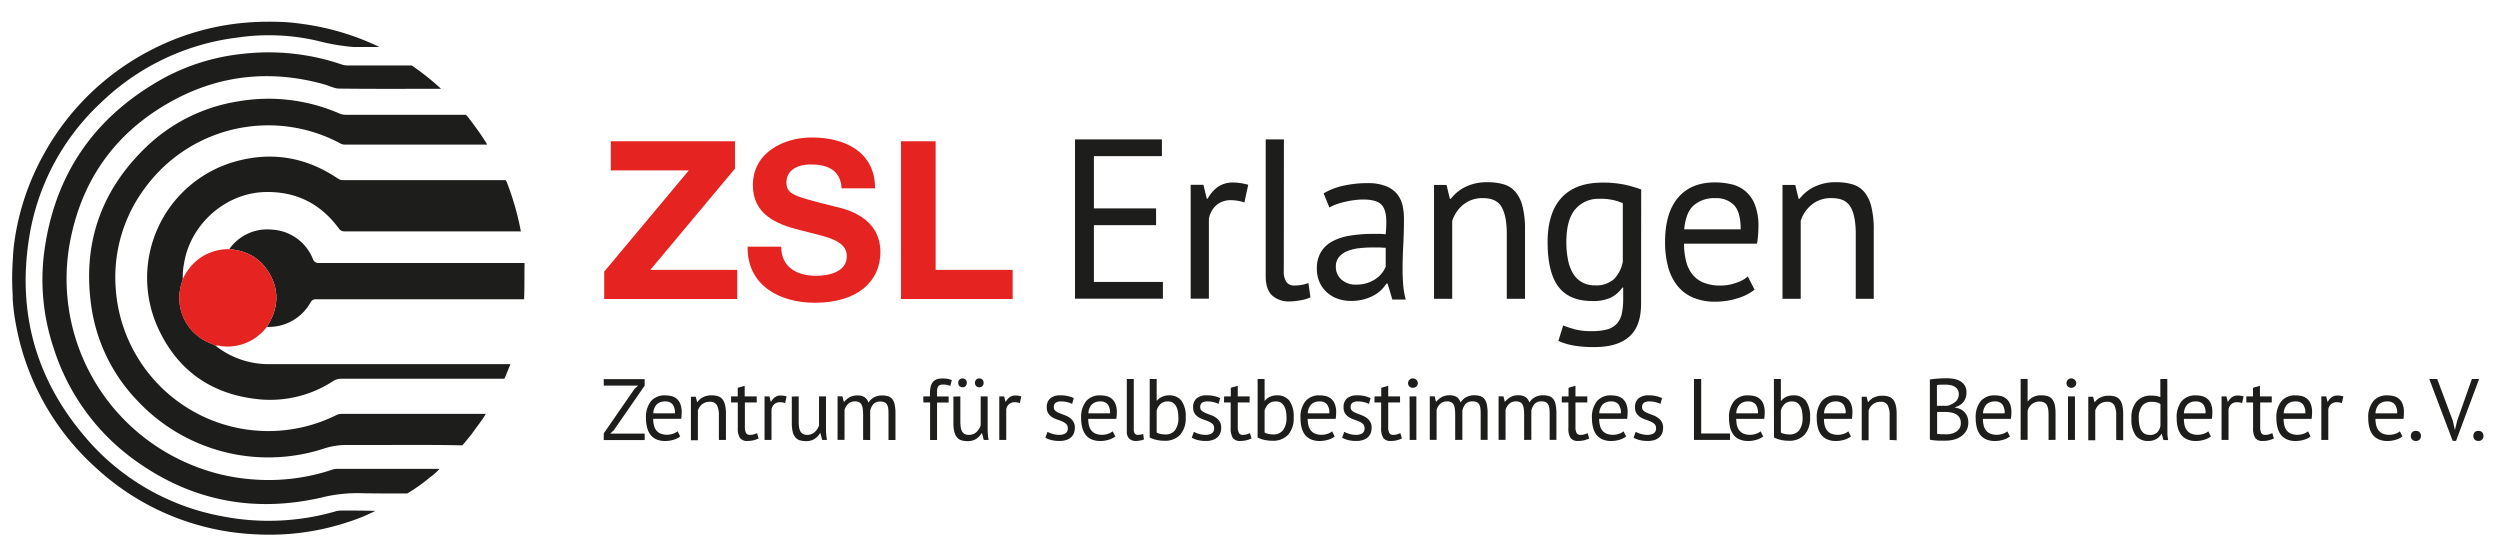<svg id="Ebene_1" data-name="Ebene 1" xmlns="http://www.w3.org/2000/svg" viewBox="0 0 746.62 164.54"><defs><style>.cls-1{fill:#1d1d1b;}.cls-2{fill:#e52421;}</style></defs><title>Zeichenfläche 1 Kopie 2</title><path class="cls-1" d="M3.82,77.7c.08-1.6.18-3.33.4-4.92a75.17,75.17,0,0,1,9.19-27.32,76.33,76.33,0,0,1,31.08-30.2,75.2,75.2,0,0,1,29-8.5l.82-.07a91.1,91.1,0,0,1,11.2-.07c1.87.14,3.58.35,5.33.6A76.74,76.74,0,0,1,113,13.88a1,1,0,0,1,.24.15c-.37,0-.84,0-1.12,0h-6.62a61.15,61.15,0,0,1-10.22-1.73,64.15,64.15,0,0,0-24.39-1.08A71,71,0,0,0,30.12,30.69,69.83,69.83,0,0,0,8.68,71.16c-3.44,21.8,1.84,41.45,16,58.45a70.22,70.22,0,0,0,41.5,24.54,72,72,0,0,0,33.77-1.36,7.73,7.73,0,0,1,2.24-.32c3.29,0,6.59,0,9.9.11a52.92,52.92,0,0,1-7.77,3.2,74.37,74.37,0,0,1-27.83,3.8,75.18,75.18,0,0,1-48.11-20.12A75.73,75.73,0,0,1,4.85,97.38a60.83,60.83,0,0,1-1.06-8.07c0-.25,0-.79,0-1.13A79.61,79.61,0,0,1,3.82,77.7Z"/><path class="cls-1" d="M64.37,103.25a25.6,25.6,0,0,0,16.3,5.5l70.31,0h1.46c-.56,1.38-1.08,2.65-1.57,3.88a5,5,0,0,0-.22.47l-7,0q-20.81,0-41.63,0a4.59,4.59,0,0,0-2.56.73,34.32,34.32,0,0,1-21.66,5.46c-14.4-1.29-24.92-8.54-30.8-21.77A36.07,36.07,0,0,1,70.44,48.19c10.89-3,21.1-1.2,30.47,5.14a2.88,2.88,0,0,0,1.78.47c15.72,0,32.6,0,48.31,0a3.84,3.84,0,0,1,.5,1,80.56,80.56,0,0,1,4.05,14.3H154.2q-25.62,0-51.23,0a1.91,1.91,0,0,1-1.77-.87c-5.55-7.53-13-11.19-22.37-10.87C67.19,57.82,56.93,67,55,78.48a21.6,21.6,0,0,0-.41,4.88c-.09.31-.15.62-.25.92a14.52,14.52,0,0,0,8.89,18.37A10.48,10.48,0,0,1,64.37,103.25Z"/><path class="cls-1" d="M145.5,43.19c-14.15,0-28.42,0-42.5,0a3,3,0,0,1-1.47-.42A45.6,45.6,0,0,0,43.7,55.6,44.54,44.54,0,0,0,34.55,86a45.68,45.68,0,0,0,65.84,38,3.43,3.43,0,0,1,1.48-.39l42.48,0c.19,0,.41,0,.73,0-1.2,2.09-2.72,3.85-4,5.74-2,2.54-3,3.66-3,3.66-10.11-.25-24.4-.05-34.52-.12a21.77,21.77,0,0,0-7.11,1.17A53.56,53.56,0,0,1,40.69,119.3,50.91,50.91,0,0,1,27.33,91.88C24.51,73.09,30,57,43.69,43.87a51.13,51.13,0,0,1,27.46-13.6,53,53,0,0,1,30.22,3.63,4.94,4.94,0,0,0,2,.38c11.56,0,24.19,0,35.75,0a6.18,6.18,0,0,1,.84.93c1.73,2.25,3.4,4.54,4.92,6.93A9.22,9.22,0,0,1,145.5,43.19Z"/><path class="cls-1" d="M131.73,26.52c-10.36,0-20.35.06-30.34-.06-1.53,0-3-.84-4.58-1.27-15.36-4.29-30.28-3-44.37,4.41C35.51,38.53,24.86,52.54,21.08,71.37a60,60,0,0,0,35,67,59.13,59.13,0,0,0,19.4,4.8,59.86,59.86,0,0,0,23.73-2.9,4.34,4.34,0,0,1,1.4-.25h30.66a17.23,17.23,0,0,1-2.88,2.55,50.12,50.12,0,0,1-6.78,4.81h-.37c-2.44,0-11.33,0-13.76-.1a44.79,44.79,0,0,0-11.68,1.36C76,153.12,57.67,149.69,41.05,138A65.66,65.66,0,0,1,16,103.88a64,64,0,0,1-2.84-28.25c3-23.48,15.06-40.87,35.7-52.28a63.07,63.07,0,0,1,23.61-7.27A67.65,67.65,0,0,1,102,19.24a6.1,6.1,0,0,0,2,.32c6,0,13,0,19,0,0,0,.18.14.74.53A77.31,77.31,0,0,1,131.73,26.52Z"/><path class="cls-1" d="M68.47,74.41A13.84,13.84,0,0,1,81,68.56a14,14,0,0,1,12.44,8.76,1.74,1.74,0,0,0,1.91,1.22c20,0,41.32,0,61.28,0a10,10,0,0,1,0,1.44c0,2.85,0,5.53-.07,8.4a5,5,0,0,0,0,1c-10.88,0-22.94,0-33.82,0q-14.16,0-28.32,0a1.66,1.66,0,0,0-1.67.94A14.29,14.29,0,0,1,79.7,97.62c.24-.41.49-.82.72-1.24,3-5.33,2.81-10.62-.56-15.67C77.19,76.71,73.22,74.8,68.47,74.41Z"/><path class="cls-2" d="M68.47,74.41c4.75.39,8.72,2.3,11.39,6.3,3.37,5.05,3.53,10.34.56,15.67-.23.42-.48.83-.72,1.24A14.83,14.83,0,0,1,70,103.36a14.09,14.09,0,0,1-4,0,3.55,3.55,0,0,0-1.65-.09,11.46,11.46,0,0,0-1.15-.6,14.52,14.52,0,0,1-8.89-18.37c.1-.3.16-.61.25-.92a16,16,0,0,1,4.84-6.08A14.92,14.92,0,0,1,68.47,74.41Z"/><path class="cls-2" d="M180.44,81.12l25.27-30.23h-23.3V42.18H219.5v8.18L194.23,80.59h25.93V89.3H180.44Z"/><path class="cls-2" d="M233.3,73.66c0,6.27,4.88,8.71,10.43,8.71,3.63,0,9.17-1.06,9.17-5.87,0-5.15-7.13-5.88-14-7.79-7-1.72-14.06-4.69-14.06-13.4,0-9.7,9.11-14.25,17.62-14.25,9.84,0,18.88,4.29,18.88,15.18h-10C251,50.63,247,49.11,242,49.11c-3.3,0-7.13,1.39-7.13,5.35,0,3.62,2.25,4.15,14.06,7.12,3.5.79,14,3.1,14,13.73,0,8.64-6.73,15.11-19.6,15.11-10.43,0-20.26-5.15-20.06-16.76Z"/><path class="cls-2" d="M269.07,42.18h10.36V80.59h23V89.3H269.07Z"/><path class="cls-1" d="M321.05,41.63H347v5H326.69V62.24h18.57v5H326.69V84.2H347.3v5H321.05Z"/><path class="cls-1" d="M371.64,60.47a12.34,12.34,0,0,0-3.87-.68,6.47,6.47,0,0,0-4.63,1.6,7,7,0,0,0-2.11,4v23.8h-5.44v-34h3.81l1,4.15h.27a10.52,10.52,0,0,1,3.1-3.57,7.82,7.82,0,0,1,4.59-1.26,16.83,16.83,0,0,1,4.42.68Z"/><path class="cls-1" d="M383.4,80.87a5.52,5.52,0,0,0,.82,3.4,2.78,2.78,0,0,0,2.31,1,14.69,14.69,0,0,0,1.91-.14,10.76,10.76,0,0,0,2.31-.61l.61,4.29a11.46,11.46,0,0,1-3,.88,19.45,19.45,0,0,1-3.36.34,7.35,7.35,0,0,1-5-1.73q-2-1.74-2-5.89V41.63h5.44Z"/><path class="cls-1" d="M395.3,57.75a19.77,19.77,0,0,1,6-2.31,33.55,33.55,0,0,1,7.18-.75,14.2,14.2,0,0,1,5.67,1,8,8,0,0,1,3.27,2.48,8.51,8.51,0,0,1,1.49,3.37,18.29,18.29,0,0,1,.38,3.67q0,4.08-.21,8t-.2,7.34c0,1.68.07,3.27.2,4.76a23.05,23.05,0,0,0,.75,4.15h-4l-1.43-4.76h-.34a11.64,11.64,0,0,1-1.53,1.87,9.67,9.67,0,0,1-2.21,1.63,13.41,13.41,0,0,1-3,1.19,14.3,14.3,0,0,1-3.88.48,11.77,11.77,0,0,1-4-.68,9.44,9.44,0,0,1-3.23-1.94,9,9,0,0,1-2.14-3,9.63,9.63,0,0,1-.79-4,9.43,9.43,0,0,1,1.23-5,8.81,8.81,0,0,1,3.43-3.19,16.83,16.83,0,0,1,5.31-1.7,42.13,42.13,0,0,1,6.83-.51h1.87a13.37,13.37,0,0,1,1.87.13,35.9,35.9,0,0,0,.2-3.67c0-2.49-.5-4.24-1.49-5.23s-2.81-1.5-5.44-1.5a20.14,20.14,0,0,0-2.48.17,27.28,27.28,0,0,0-2.72.48,22.94,22.94,0,0,0-2.66.74,14.31,14.31,0,0,0-2.21,1ZM405,85a10.52,10.52,0,0,0,3.4-.51,9.73,9.73,0,0,0,2.58-1.29,8.36,8.36,0,0,0,1.81-1.74,8.1,8.1,0,0,0,1.05-1.83V74c-.64,0-1.28-.08-1.94-.1l-1.94,0a36.91,36.91,0,0,0-4.11.23,13.1,13.1,0,0,0-3.54.89,6.15,6.15,0,0,0-2.44,1.77,4.24,4.24,0,0,0-.92,2.82,5,5,0,0,0,1.7,3.91A6.24,6.24,0,0,0,405,85Z"/><path class="cls-1" d="M450,89.23V69.85c0-3.53-.51-6.2-1.53-8s-2.89-2.68-5.61-2.68A9,9,0,0,0,437,61.12a10.38,10.38,0,0,0-3.3,4.86V89.23h-5.43v-34H432l1,4.15h.28a12.29,12.29,0,0,1,4.38-3.57,14.36,14.36,0,0,1,6.56-1.39,16.83,16.83,0,0,1,4.9.64,7.34,7.34,0,0,1,3.5,2.28,10.9,10.9,0,0,1,2.11,4.39,28.2,28.2,0,0,1,.71,7V89.23Z"/><path class="cls-1" d="M490.1,90.8c0,4.39-1.17,7.64-3.51,9.72s-5.79,3.13-10.37,3.13a33.88,33.88,0,0,1-6.56-.51,19.38,19.38,0,0,1-4.25-1.33l1.43-4.62c1,.41,2.2.79,3.47,1.16a18.67,18.67,0,0,0,5,.54,17.52,17.52,0,0,0,4.66-.51,6.09,6.09,0,0,0,2.89-1.7,6.58,6.58,0,0,0,1.5-3.06,21.34,21.34,0,0,0,.4-4.45V85.9h-.27a9,9,0,0,1-3.47,3,12.36,12.36,0,0,1-5.5,1q-6.87,0-10.1-4.28t-3.23-13.33q0-8.7,4.15-13.23t12.23-4.52a31.46,31.46,0,0,1,6.63.61,38.2,38.2,0,0,1,4.94,1.43Zm-13.67-5.58a8,8,0,0,0,5.44-1.73,9.83,9.83,0,0,0,2.78-5.41V60.67a16.18,16.18,0,0,0-6.93-1.29,9,9,0,0,0-7.28,3.13q-2.65,3.13-2.65,9.79a26.55,26.55,0,0,0,.48,5.24,12.59,12.59,0,0,0,1.49,4.08,7.47,7.47,0,0,0,2.65,2.65A7.92,7.92,0,0,0,476.43,85.22Z"/><path class="cls-1" d="M524,86.51a15.49,15.49,0,0,1-5.14,2.59,22.33,22.33,0,0,1-6.56,1,16.56,16.56,0,0,1-6.73-1.26,12,12,0,0,1-4.7-3.6,15.6,15.6,0,0,1-2.71-5.61,28.14,28.14,0,0,1-.89-7.35q0-8.7,3.88-13.26t11.08-4.55a21.53,21.53,0,0,1,4.63.51A10.12,10.12,0,0,1,521,56.87a10.27,10.27,0,0,1,3,4,17.34,17.34,0,0,1,1.15,6.9,32.76,32.76,0,0,1-.41,5H502.94a20.68,20.68,0,0,0,.62,5.3,10.35,10.35,0,0,0,1.9,3.91,8.21,8.21,0,0,0,3.37,2.45,13.29,13.29,0,0,0,5.06.85,13.71,13.71,0,0,0,4.63-.82,9.81,9.81,0,0,0,3.46-1.9Zm-11.7-27.33a9.4,9.4,0,0,0-6.43,2.11q-2.41,2.1-2.89,7.2h16.87c0-3.44-.66-5.86-2-7.24A7.32,7.32,0,0,0,512.33,59.18Z"/><path class="cls-1" d="M554.22,89.23V69.85c0-3.53-.51-6.2-1.53-8s-2.89-2.68-5.61-2.68a9,9,0,0,0-6,1.94,10.23,10.23,0,0,0-3.3,4.86V89.23h-5.44v-34h3.81l1,4.15h.27a12.33,12.33,0,0,1,4.39-3.57,14.34,14.34,0,0,1,6.56-1.39,16.71,16.71,0,0,1,4.89.64,7.32,7.32,0,0,1,3.51,2.28,10.9,10.9,0,0,1,2.1,4.39,28.14,28.14,0,0,1,.72,7V89.23Z"/><path class="cls-1" d="M180.31,129.43l9.18-13.28,1.09-1H180.31v-1.93h12.22v1.95L183.3,128.5l-1.09,1h10.32v1.92H180.31Z"/><path class="cls-1" d="M203.14,130.34a5.73,5.73,0,0,1-2,1,8.61,8.61,0,0,1-2.51.36,6.39,6.39,0,0,1-2.58-.48,4.62,4.62,0,0,1-1.79-1.38,5.94,5.94,0,0,1-1-2.14,11,11,0,0,1-.34-2.81,7.67,7.67,0,0,1,1.48-5.07,5.28,5.28,0,0,1,4.24-1.74,8.2,8.2,0,0,1,1.77.19A3.89,3.89,0,0,1,202,119a3.93,3.93,0,0,1,1.14,1.54,6.54,6.54,0,0,1,.44,2.64,13.4,13.4,0,0,1-.15,1.9h-8.35a7.8,7.8,0,0,0,.24,2,3.77,3.77,0,0,0,.72,1.49,3.18,3.18,0,0,0,1.29.94,5.05,5.05,0,0,0,1.94.32,5.18,5.18,0,0,0,1.76-.31,3.72,3.72,0,0,0,1.33-.73Zm-4.47-10.45a3.61,3.61,0,0,0-2.46.81,4,4,0,0,0-1.1,2.75h6.44a4,4,0,0,0-.75-2.77A2.78,2.78,0,0,0,198.67,119.89Z"/><path class="cls-1" d="M214.69,131.38V124a6.28,6.28,0,0,0-.59-3,2.25,2.25,0,0,0-2.15-1,3.48,3.48,0,0,0-2.27.74,4,4,0,0,0-1.26,1.86v8.89h-2.08v-13h1.45l.4,1.59h.1A4.6,4.6,0,0,1,210,118.6a5.54,5.54,0,0,1,2.51-.53,6.23,6.23,0,0,1,1.87.25,2.8,2.8,0,0,1,1.34.87,4.11,4.11,0,0,1,.8,1.68,10.89,10.89,0,0,1,.28,2.66v7.85Z"/><path class="cls-1" d="M218.32,118.38h2v-2.57l2.08-.6v3.17H226v1.82h-3.54v7.2a4,4,0,0,0,.34,1.91,1.22,1.22,0,0,0,1.14.56,3.8,3.8,0,0,0,1.15-.14,9.77,9.77,0,0,0,1-.38l.47,1.59a7.43,7.43,0,0,1-3.33.75,2.61,2.61,0,0,1-2.24-.89,5.31,5.31,0,0,1-.65-3V120.2h-2Z"/><path class="cls-1" d="M234.47,120.38a4.76,4.76,0,0,0-1.48-.26,2.5,2.5,0,0,0-1.77.61,2.75,2.75,0,0,0-.81,1.55v9.1h-2.08v-13h1.46l.39,1.59h.1a4,4,0,0,1,1.19-1.37,3,3,0,0,1,1.75-.48,6.45,6.45,0,0,1,1.69.26Z"/><path class="cls-1" d="M238.53,118.38v7.41a13.15,13.15,0,0,0,.11,1.78,3.85,3.85,0,0,0,.41,1.28,1.9,1.9,0,0,0,.78.76,2.53,2.53,0,0,0,1.24.26,3.24,3.24,0,0,0,1.25-.22,3.11,3.11,0,0,0,1-.61,4.72,4.72,0,0,0,.75-.9,5.08,5.08,0,0,0,.53-1.07v-8.69h2.08v9.31c0,.62,0,1.27.07,1.94a13,13,0,0,0,.22,1.75h-1.43l-.52-2h-.13a5.29,5.29,0,0,1-1.61,1.69,4.58,4.58,0,0,1-2.58.67,6.34,6.34,0,0,1-1.83-.24,2.84,2.84,0,0,1-1.32-.87,4.12,4.12,0,0,1-.81-1.68,11,11,0,0,1-.27-2.67v-7.85Z"/><path class="cls-1" d="M257.77,131.38V124a15.43,15.43,0,0,0-.1-1.8,3.79,3.79,0,0,0-.35-1.29,1.7,1.7,0,0,0-.74-.78,2.68,2.68,0,0,0-1.26-.26,2.81,2.81,0,0,0-2,.73,3.81,3.81,0,0,0-1.1,1.82v8.94h-2.08v-13h1.45L252,120h.11a6.22,6.22,0,0,1,1.62-1.37,4.86,4.86,0,0,1,2.41-.53,3.9,3.9,0,0,1,2,.48,3.1,3.1,0,0,1,1.23,1.68,4.17,4.17,0,0,1,1.66-1.59,4.89,4.89,0,0,1,2.37-.57,5.83,5.83,0,0,1,1.85.25,2.55,2.55,0,0,1,1.25.87,3.87,3.87,0,0,1,.71,1.69,13.46,13.46,0,0,1,.22,2.7v7.8h-2.08v-7.82a12.76,12.76,0,0,0-.09-1.63,2.94,2.94,0,0,0-.36-1.14,1.62,1.62,0,0,0-.76-.68,3,3,0,0,0-1.26-.22,2.71,2.71,0,0,0-2,.73,4.09,4.09,0,0,0-1,2.08v8.68Z"/><path class="cls-1" d="M275.73,118.38h2v-.73a9.83,9.83,0,0,1,.19-2.08,3.54,3.54,0,0,1,.64-1.44,2.69,2.69,0,0,1,1.15-.83,4.82,4.82,0,0,1,1.74-.27,9.26,9.26,0,0,1,1.47.1,6.42,6.42,0,0,1,1.34.39l-.47,1.74a5.11,5.11,0,0,0-1.13-.34,7.22,7.22,0,0,0-1-.07,2.32,2.32,0,0,0-1.06.2,1.22,1.22,0,0,0-.54.62,2.69,2.69,0,0,0-.21,1c0,.39,0,.85,0,1.37v.36h3.46v1.82h-3.46v11.18h-2.08V120.2h-2Z"/><path class="cls-1" d="M286.81,118.38v7.41a13.15,13.15,0,0,0,.11,1.78,3.85,3.85,0,0,0,.41,1.28,1.9,1.9,0,0,0,.78.76,2.58,2.58,0,0,0,1.25.26,3.23,3.23,0,0,0,1.24-.22,3.11,3.11,0,0,0,1-.61,4.72,4.72,0,0,0,.75-.9,4.64,4.64,0,0,0,.53-1.07v-8.69h2.08v9.31c0,.62,0,1.27.07,1.94a13,13,0,0,0,.22,1.75H293.8l-.52-2h-.13a5.19,5.19,0,0,1-1.61,1.69,4.57,4.57,0,0,1-2.57.67,6.36,6.36,0,0,1-1.84-.24,2.84,2.84,0,0,1-1.32-.87,4.12,4.12,0,0,1-.81-1.68,11,11,0,0,1-.27-2.67v-7.85Zm-.63-4a1.33,1.33,0,0,1,.35-1,1.26,1.26,0,0,1,.93-.36,1.22,1.22,0,0,1,.92.36,1.33,1.33,0,0,1,.35,1,1.26,1.26,0,0,1-.35.91,1.19,1.19,0,0,1-.92.37,1.23,1.23,0,0,1-.93-.37A1.26,1.26,0,0,1,286.18,114.4Zm5,0a1.29,1.29,0,0,1,.35-1,1.22,1.22,0,0,1,.92-.36,1.27,1.27,0,0,1,.95.36,1.33,1.33,0,0,1,.35,1,1.26,1.26,0,0,1-.35.91,1.24,1.24,0,0,1-.95.37,1.19,1.19,0,0,1-.92-.37A1.22,1.22,0,0,1,291.18,114.4Z"/><path class="cls-1" d="M304.57,120.38a4.87,4.87,0,0,0-1.49-.26,2.49,2.49,0,0,0-1.76.61,2.63,2.63,0,0,0-.81,1.55v9.1h-2.08v-13h1.45l.4,1.59h.1a4,4,0,0,1,1.18-1.37,3,3,0,0,1,1.76-.48,6.57,6.57,0,0,1,1.69.26Z"/><path class="cls-1" d="M318.89,127.85a1.63,1.63,0,0,0-.47-1.23,4.14,4.14,0,0,0-1.15-.74c-.46-.2-1-.39-1.51-.57a7.2,7.2,0,0,1-1.51-.7,3.84,3.84,0,0,1-1.16-1.11,3.14,3.14,0,0,1-.47-1.82,3.34,3.34,0,0,1,1.07-2.74,4.56,4.56,0,0,1,3-.87,8.89,8.89,0,0,1,4,.83l-.5,1.72a8.21,8.21,0,0,0-1.44-.51,7,7,0,0,0-1.81-.22,2.84,2.84,0,0,0-1.67.39,1.55,1.55,0,0,0-.54,1.35,1.28,1.28,0,0,0,.47,1.05,4.73,4.73,0,0,0,1.16.68c.46.2,1,.39,1.51.59a6.65,6.65,0,0,1,1.51.75,4.31,4.31,0,0,1,1.15,1.18,3.43,3.43,0,0,1,.47,1.89,4.49,4.49,0,0,1-.27,1.56,3.24,3.24,0,0,1-.85,1.25,4,4,0,0,1-1.41.81,6,6,0,0,1-2,.3,9.77,9.77,0,0,1-2.53-.28,8,8,0,0,1-1.74-.68l.63-1.77a7.18,7.18,0,0,0,1.56.63,6.81,6.81,0,0,0,1.95.28,3.44,3.44,0,0,0,1.84-.44A1.68,1.68,0,0,0,318.89,127.85Z"/><path class="cls-1" d="M333.09,130.34a5.78,5.78,0,0,1-2,1,8.56,8.56,0,0,1-2.51.36,6.37,6.37,0,0,1-2.57-.48,4.48,4.48,0,0,1-1.79-1.38,5.78,5.78,0,0,1-1-2.14,10.56,10.56,0,0,1-.34-2.81,7.61,7.61,0,0,1,1.48-5.07,5.26,5.26,0,0,1,4.24-1.74,8.2,8.2,0,0,1,1.77.19,3.85,3.85,0,0,1,1.58.75,4,4,0,0,1,1.15,1.54,6.72,6.72,0,0,1,.44,2.64,12.16,12.16,0,0,1-.16,1.9H325a7.82,7.82,0,0,0,.23,2,3.92,3.92,0,0,0,.73,1.49,3.18,3.18,0,0,0,1.29.94,5,5,0,0,0,1.93.32,5.24,5.24,0,0,0,1.77-.31,3.81,3.81,0,0,0,1.33-.73Zm-4.48-10.45a3.57,3.57,0,0,0-2.45.81,4,4,0,0,0-1.11,2.75h6.45a4,4,0,0,0-.75-2.77A2.82,2.82,0,0,0,328.61,119.89Z"/><path class="cls-1" d="M338.6,128.18a2.09,2.09,0,0,0,.31,1.3,1.06,1.06,0,0,0,.88.39,4.72,4.72,0,0,0,.73-.05,3.83,3.83,0,0,0,.88-.23l.24,1.64a4.07,4.07,0,0,1-1.16.33,7.2,7.2,0,0,1-1.29.13,2.8,2.8,0,0,1-1.92-.66,2.88,2.88,0,0,1-.75-2.25v-15.6h2.08Z"/><path class="cls-1" d="M343.36,113.18h2.08v6.48h.1a3.84,3.84,0,0,1,1.52-1.17,4.83,4.83,0,0,1,2-.42,4.52,4.52,0,0,1,3.79,1.61,8.09,8.09,0,0,1,1.26,5,7.3,7.3,0,0,1-1.67,5.18,6.08,6.08,0,0,1-4.67,1.77,10.16,10.16,0,0,1-2.64-.32,6.66,6.66,0,0,1-1.78-.67Zm5.35,6.71a3,3,0,0,0-2.1.73,4.12,4.12,0,0,0-1.17,2v6.55a3.47,3.47,0,0,0,1.19.43,7,7,0,0,0,1.46.15,3.5,3.5,0,0,0,2.82-1.25,6,6,0,0,0,1-3.9,9.5,9.5,0,0,0-.18-1.9,4.57,4.57,0,0,0-.57-1.51,3.15,3.15,0,0,0-1-1A2.92,2.92,0,0,0,348.71,119.89Z"/><path class="cls-1" d="M362.59,127.85a1.63,1.63,0,0,0-.46-1.23,4.05,4.05,0,0,0-1.16-.74c-.46-.2-1-.39-1.51-.57a7.45,7.45,0,0,1-1.51-.7,3.8,3.8,0,0,1-1.15-1.11,3.07,3.07,0,0,1-.47-1.82,3.31,3.31,0,0,1,1.07-2.74,4.54,4.54,0,0,1,3-.87,9.24,9.24,0,0,1,2.35.25,9,9,0,0,1,1.65.58l-.49,1.72a8.52,8.52,0,0,0-1.44-.51,7.07,7.07,0,0,0-1.81-.22,2.89,2.89,0,0,0-1.68.39,1.58,1.58,0,0,0-.53,1.35,1.28,1.28,0,0,0,.47,1.05,4.66,4.66,0,0,0,1.15.68c.46.2,1,.39,1.51.59a6.45,6.45,0,0,1,1.51.75,4.21,4.21,0,0,1,1.16,1.18,3.44,3.44,0,0,1,.46,1.89,4.49,4.49,0,0,1-.27,1.56,3.21,3.21,0,0,1-.84,1.25,4.09,4.09,0,0,1-1.42.81,6,6,0,0,1-2,.3,9.63,9.63,0,0,1-2.52-.28,8,8,0,0,1-1.74-.68l.62-1.77a7.39,7.39,0,0,0,1.56.63,6.81,6.81,0,0,0,1.95.28,3.47,3.47,0,0,0,1.85-.44A1.7,1.7,0,0,0,362.59,127.85Z"/><path class="cls-1" d="M365.58,118.38h2v-2.57l2.08-.6v3.17h3.54v1.82h-3.54v7.2a4,4,0,0,0,.34,1.91,1.22,1.22,0,0,0,1.14.56,3.85,3.85,0,0,0,1.15-.14,9.77,9.77,0,0,0,1-.38l.47,1.59a7.43,7.43,0,0,1-3.33.75,2.61,2.61,0,0,1-2.24-.89,5.31,5.31,0,0,1-.65-3V120.2h-2Z"/><path class="cls-1" d="M375.59,113.18h2.08v6.48h.11a3.84,3.84,0,0,1,1.52-1.17,4.79,4.79,0,0,1,2-.42,4.53,4.53,0,0,1,3.79,1.61,8.09,8.09,0,0,1,1.26,5,7.3,7.3,0,0,1-1.67,5.18,6.11,6.11,0,0,1-4.68,1.77,10.27,10.27,0,0,1-2.64-.32,6.94,6.94,0,0,1-1.78-.67Zm5.36,6.71a3,3,0,0,0-2.11.73,4.27,4.27,0,0,0-1.17,2v6.55a3.61,3.61,0,0,0,1.2.43,7,7,0,0,0,1.46.15,3.53,3.53,0,0,0,2.82-1.25,6,6,0,0,0,1.05-3.9,9.5,9.5,0,0,0-.18-1.9,4.37,4.37,0,0,0-.58-1.51,3,3,0,0,0-1-1A2.86,2.86,0,0,0,381,119.89Z"/><path class="cls-1" d="M398.6,130.34a5.73,5.73,0,0,1-2,1,8.56,8.56,0,0,1-2.51.36,6.34,6.34,0,0,1-2.57-.48,4.58,4.58,0,0,1-1.8-1.38,6.1,6.1,0,0,1-1-2.14,11,11,0,0,1-.33-2.81,7.61,7.61,0,0,1,1.48-5.07,5.26,5.26,0,0,1,4.24-1.74,8.17,8.17,0,0,1,1.76.19,3.89,3.89,0,0,1,1.59.75,3.84,3.84,0,0,1,1.14,1.54,6.53,6.53,0,0,1,.45,2.64,13.51,13.51,0,0,1-.16,1.9h-8.35a7.8,7.8,0,0,0,.24,2,3.78,3.78,0,0,0,.73,1.49,3.08,3.08,0,0,0,1.28.94,5.08,5.08,0,0,0,1.94.32,5.24,5.24,0,0,0,1.77-.31,3.67,3.67,0,0,0,1.32-.73Zm-4.47-10.45a3.57,3.57,0,0,0-2.45.81,4,4,0,0,0-1.11,2.75H397a4,4,0,0,0-.76-2.77A2.78,2.78,0,0,0,394.13,119.89Z"/><path class="cls-1" d="M407.52,127.85a1.6,1.6,0,0,0-.47-1.23,4,4,0,0,0-1.15-.74c-.46-.2-1-.39-1.51-.57a7.2,7.2,0,0,1-1.51-.7,4,4,0,0,1-1.16-1.11,3.14,3.14,0,0,1-.46-1.82,3.34,3.34,0,0,1,1.06-2.74,4.57,4.57,0,0,1,3-.87,8.88,8.88,0,0,1,4,.83l-.49,1.72a8.34,8.34,0,0,0-1.45-.51,6.94,6.94,0,0,0-1.8-.22,2.85,2.85,0,0,0-1.68.39,1.55,1.55,0,0,0-.53,1.35,1.27,1.27,0,0,0,.46,1.05,4.93,4.93,0,0,0,1.16.68c.46.2,1,.39,1.51.59a6.65,6.65,0,0,1,1.51.75,4.17,4.17,0,0,1,1.15,1.18,3.35,3.35,0,0,1,.47,1.89,4.49,4.49,0,0,1-.27,1.56,3.24,3.24,0,0,1-.85,1.25,4,4,0,0,1-1.41.81,6,6,0,0,1-2,.3,9.63,9.63,0,0,1-2.52-.28,7.89,7.89,0,0,1-1.75-.68l.63-1.77a7.39,7.39,0,0,0,1.56.63,6.81,6.81,0,0,0,1.95.28,3.44,3.44,0,0,0,1.84-.44A1.68,1.68,0,0,0,407.52,127.85Z"/><path class="cls-1" d="M410.51,118.38h2v-2.57l2.08-.6v3.17h3.53v1.82h-3.53v7.2a3.83,3.83,0,0,0,.34,1.91,1.2,1.2,0,0,0,1.14.56,3.78,3.78,0,0,0,1.14-.14,9,9,0,0,0,1-.38l.47,1.59a7.35,7.35,0,0,1-3.32.75,2.6,2.6,0,0,1-2.24-.89,5.31,5.31,0,0,1-.65-3V120.2h-2Z"/><path class="cls-1" d="M420.52,114.43a1.45,1.45,0,0,1,.4-1,1.37,1.37,0,0,1,1-.43,1.51,1.51,0,0,1,1.07.43,1.41,1.41,0,0,1,.44,1,1.28,1.28,0,0,1-.44,1,1.57,1.57,0,0,1-1.07.39,1.42,1.42,0,0,1-1-.39A1.31,1.31,0,0,1,420.52,114.43Zm.44,3.95H423v13H421Z"/><path class="cls-1" d="M434.59,131.38V124a15.64,15.64,0,0,0-.09-1.8,4,4,0,0,0-.36-1.29,1.7,1.7,0,0,0-.74-.78,2.68,2.68,0,0,0-1.26-.26,2.83,2.83,0,0,0-2,.73,3.81,3.81,0,0,0-1.1,1.82v8.94H427v-13h1.45l.39,1.59h.11a6.22,6.22,0,0,1,1.62-1.37,4.86,4.86,0,0,1,2.41-.53,3.9,3.9,0,0,1,2,.48,3.1,3.1,0,0,1,1.23,1.68,4.17,4.17,0,0,1,1.66-1.59,4.89,4.89,0,0,1,2.37-.57,5.83,5.83,0,0,1,1.85.25,2.55,2.55,0,0,1,1.25.87,3.87,3.87,0,0,1,.71,1.69,13.46,13.46,0,0,1,.22,2.7v7.8H442.2v-7.82a12.76,12.76,0,0,0-.09-1.63,2.94,2.94,0,0,0-.36-1.14,1.65,1.65,0,0,0-.75-.68,3.08,3.08,0,0,0-1.27-.22,2.71,2.71,0,0,0-2,.73,4.09,4.09,0,0,0-1,2.08v8.68Z"/><path class="cls-1" d="M455.18,131.38V124a15.64,15.64,0,0,0-.09-1.8,4,4,0,0,0-.35-1.29,1.72,1.72,0,0,0-.75-.78,2.68,2.68,0,0,0-1.26-.26,2.83,2.83,0,0,0-2,.73,3.89,3.89,0,0,0-1.1,1.82v8.94h-2.08v-13H449l.39,1.59h.1a6.1,6.1,0,0,1,1.63-1.37,4.79,4.79,0,0,1,2.4-.53,3.9,3.9,0,0,1,2,.48,3.16,3.16,0,0,1,1.24,1.68,4.14,4.14,0,0,1,1.65-1.59,4.9,4.9,0,0,1,2.38-.57,5.8,5.8,0,0,1,1.84.25,2.55,2.55,0,0,1,1.25.87,3.87,3.87,0,0,1,.71,1.69,13.37,13.37,0,0,1,.23,2.7v7.8H462.8v-7.82a12.76,12.76,0,0,0-.09-1.63,3.12,3.12,0,0,0-.37-1.14,1.65,1.65,0,0,0-.75-.68,3,3,0,0,0-1.26-.22,2.72,2.72,0,0,0-2,.73,4.17,4.17,0,0,0-1,2.08v8.68Z"/><path class="cls-1" d="M466.44,118.38h2v-2.57l2.07-.6v3.17h3.54v1.82h-3.54v7.2a4,4,0,0,0,.34,1.91,1.23,1.23,0,0,0,1.15.56,3.78,3.78,0,0,0,1.14-.14,9.77,9.77,0,0,0,1-.38l.47,1.59a7.35,7.35,0,0,1-3.33.75,2.61,2.61,0,0,1-2.24-.89,5.32,5.32,0,0,1-.64-3V120.2h-2Z"/><path class="cls-1" d="M485.65,130.34a5.73,5.73,0,0,1-2,1,8.61,8.61,0,0,1-2.51.36,6.3,6.3,0,0,1-2.57-.48,4.58,4.58,0,0,1-1.8-1.38,5.94,5.94,0,0,1-1-2.14,11,11,0,0,1-.34-2.81,7.61,7.61,0,0,1,1.49-5.07,5.24,5.24,0,0,1,4.23-1.74,8.2,8.2,0,0,1,1.77.19,3.89,3.89,0,0,1,1.59.75,3.84,3.84,0,0,1,1.14,1.54,6.54,6.54,0,0,1,.44,2.64,13.4,13.4,0,0,1-.15,1.9h-8.35a7.8,7.8,0,0,0,.24,2,3.77,3.77,0,0,0,.72,1.49,3.18,3.18,0,0,0,1.29.94,5.08,5.08,0,0,0,1.94.32,5.24,5.24,0,0,0,1.77-.31,3.76,3.76,0,0,0,1.32-.73Zm-4.47-10.45a3.61,3.61,0,0,0-2.46.81,4,4,0,0,0-1.1,2.75h6.45a4,4,0,0,0-.76-2.77A2.78,2.78,0,0,0,481.18,119.89Z"/><path class="cls-1" d="M494.57,127.85a1.63,1.63,0,0,0-.47-1.23,4.05,4.05,0,0,0-1.16-.74q-.69-.3-1.5-.57a7.2,7.2,0,0,1-1.51-.7,3.84,3.84,0,0,1-1.16-1.11,3.14,3.14,0,0,1-.47-1.82,3.34,3.34,0,0,1,1.07-2.74,4.56,4.56,0,0,1,3-.87,8.89,8.89,0,0,1,4,.83l-.5,1.72a8.52,8.52,0,0,0-1.44-.51,7,7,0,0,0-1.81-.22,2.84,2.84,0,0,0-1.67.39,1.55,1.55,0,0,0-.54,1.35,1.28,1.28,0,0,0,.47,1.05,4.73,4.73,0,0,0,1.16.68c.46.2,1,.39,1.51.59a6.38,6.38,0,0,1,1.5.75,4.21,4.21,0,0,1,1.16,1.18,3.43,3.43,0,0,1,.47,1.89,4.49,4.49,0,0,1-.27,1.56,3.35,3.35,0,0,1-.85,1.25,4,4,0,0,1-1.42.81,5.89,5.89,0,0,1-2,.3,9.77,9.77,0,0,1-2.53-.28,8,8,0,0,1-1.74-.68l.62-1.77a7.28,7.28,0,0,0,1.57.63,6.81,6.81,0,0,0,1.95.28,3.44,3.44,0,0,0,1.84-.44A1.68,1.68,0,0,0,494.57,127.85Z"/><path class="cls-1" d="M516.67,131.38H505.9v-18.2h2.16v16.28h8.61Z"/><path class="cls-1" d="M526.58,130.34a5.78,5.78,0,0,1-2,1,8.56,8.56,0,0,1-2.51.36,6.37,6.37,0,0,1-2.57-.48,4.48,4.48,0,0,1-1.79-1.38,5.78,5.78,0,0,1-1-2.14,10.56,10.56,0,0,1-.34-2.81,7.61,7.61,0,0,1,1.48-5.07,5.26,5.26,0,0,1,4.24-1.74,8.2,8.2,0,0,1,1.77.19,3.81,3.81,0,0,1,2.73,2.29,6.72,6.72,0,0,1,.44,2.64,12.16,12.16,0,0,1-.16,1.9h-8.34a7.82,7.82,0,0,0,.23,2,3.92,3.92,0,0,0,.73,1.49,3.21,3.21,0,0,0,1.28.94,5.08,5.08,0,0,0,1.94.32,5.24,5.24,0,0,0,1.77-.31,3.81,3.81,0,0,0,1.33-.73Zm-4.48-10.45a3.57,3.57,0,0,0-2.45.81,4,4,0,0,0-1.11,2.75H525a4,4,0,0,0-.75-2.77A2.82,2.82,0,0,0,522.1,119.89Z"/><path class="cls-1" d="M529.77,113.18h2.08v6.48H532a3.84,3.84,0,0,1,1.52-1.17,4.79,4.79,0,0,1,2-.42,4.53,4.53,0,0,1,3.79,1.61,8.09,8.09,0,0,1,1.26,5,7.3,7.3,0,0,1-1.67,5.18,6.11,6.11,0,0,1-4.68,1.77,10.27,10.27,0,0,1-2.64-.32,6.94,6.94,0,0,1-1.78-.67Zm5.36,6.71a3,3,0,0,0-2.11.73,4.27,4.27,0,0,0-1.17,2v6.55a3.61,3.61,0,0,0,1.2.43,7,7,0,0,0,1.46.15,3.53,3.53,0,0,0,2.82-1.25,6,6,0,0,0,1-3.9,9.5,9.5,0,0,0-.18-1.9,4.37,4.37,0,0,0-.58-1.51,3.05,3.05,0,0,0-1-1A2.86,2.86,0,0,0,535.13,119.89Z"/><path class="cls-1" d="M552.78,130.34a5.73,5.73,0,0,1-2,1,8.56,8.56,0,0,1-2.51.36,6.34,6.34,0,0,1-2.57-.48,4.58,4.58,0,0,1-1.8-1.38,6.1,6.1,0,0,1-1-2.14,11,11,0,0,1-.33-2.81,7.61,7.61,0,0,1,1.48-5.07,5.26,5.26,0,0,1,4.24-1.74,8.17,8.17,0,0,1,1.76.19,3.89,3.89,0,0,1,1.59.75,3.84,3.84,0,0,1,1.14,1.54,6.53,6.53,0,0,1,.45,2.64,13.51,13.51,0,0,1-.16,1.9h-8.35a7.8,7.8,0,0,0,.24,2,3.78,3.78,0,0,0,.73,1.49,3.08,3.08,0,0,0,1.28.94,5.08,5.08,0,0,0,1.94.32,5.24,5.24,0,0,0,1.77-.31,3.67,3.67,0,0,0,1.32-.73Zm-4.47-10.45a3.57,3.57,0,0,0-2.45.81,4,4,0,0,0-1.11,2.75h6.45a4,4,0,0,0-.76-2.77A2.78,2.78,0,0,0,548.31,119.89Z"/><path class="cls-1" d="M564.33,131.38V124a6.28,6.28,0,0,0-.59-3,2.24,2.24,0,0,0-2.14-1,3.49,3.49,0,0,0-2.28.74,4,4,0,0,0-1.26,1.86v8.89H556v-13h1.46l.39,1.59h.1a4.78,4.78,0,0,1,1.68-1.37,5.57,5.57,0,0,1,2.51-.53,6.23,6.23,0,0,1,1.87.25,2.75,2.75,0,0,1,1.34.87,4.11,4.11,0,0,1,.8,1.68,10.42,10.42,0,0,1,.28,2.66v7.85Z"/><path class="cls-1" d="M587.28,117.34a4.43,4.43,0,0,1-.2,1.33,4.38,4.38,0,0,1-.63,1.26,4.17,4.17,0,0,1-1.06,1,5,5,0,0,1-1.54.67v.11a6,6,0,0,1,1.5.44,4.08,4.08,0,0,1,2.14,2.18,4.56,4.56,0,0,1,.34,1.85,4.85,4.85,0,0,1-.58,2.43,5.17,5.17,0,0,1-1.54,1.68,6.8,6.8,0,0,1-2.17,1,9.93,9.93,0,0,1-2.49.31h-1c-.4,0-.82,0-1.25,0l-1.3-.1a7.77,7.77,0,0,1-1.15-.2V113.34c.64-.11,1.39-.19,2.24-.26s1.78-.11,2.78-.11a13.33,13.33,0,0,1,2.07.17,5.91,5.91,0,0,1,1.91.65,4.13,4.13,0,0,1,1.42,1.34A4,4,0,0,1,587.28,117.34Zm-7.46,3.85,1.07,0c.42,0,.76,0,1-.07a7.25,7.25,0,0,0,1.17-.51,4.62,4.62,0,0,0,1-.7,2.87,2.87,0,0,0,.68-.94,2.77,2.77,0,0,0,.25-1.16,2.72,2.72,0,0,0-.33-1.41,2.5,2.5,0,0,0-.87-.9,3.74,3.74,0,0,0-1.25-.48,6.74,6.74,0,0,0-1.43-.14c-.57,0-1.09,0-1.57,0a8.27,8.27,0,0,0-1.08.12v6.19Zm1.43,8.53a6.51,6.51,0,0,0,1.61-.2,4,4,0,0,0,1.38-.62,3.27,3.27,0,0,0,1-1.05,2.93,2.93,0,0,0,.35-1.49,3,3,0,0,0-.43-1.71,2.94,2.94,0,0,0-1.11-1,5,5,0,0,0-1.55-.49,11,11,0,0,0-1.72-.13h-2.26v6.53a2.72,2.72,0,0,0,.52.07l.73.06.81,0Z"/><path class="cls-1" d="M600.26,130.34a5.82,5.82,0,0,1-2,1,8.61,8.61,0,0,1-2.51.36,6.39,6.39,0,0,1-2.58-.48,4.55,4.55,0,0,1-1.79-1.38,5.78,5.78,0,0,1-1-2.14,10.56,10.56,0,0,1-.34-2.81,7.61,7.61,0,0,1,1.48-5.07,5.26,5.26,0,0,1,4.24-1.74,8.2,8.2,0,0,1,1.77.19,3.79,3.79,0,0,1,1.58.75,4,4,0,0,1,1.15,1.54,6.72,6.72,0,0,1,.44,2.64,13.4,13.4,0,0,1-.15,1.9H592.2a8.28,8.28,0,0,0,.23,2,3.92,3.92,0,0,0,.73,1.49,3.18,3.18,0,0,0,1.29.94,5.05,5.05,0,0,0,1.94.32,5.23,5.23,0,0,0,1.76-.31,3.81,3.81,0,0,0,1.33-.73Zm-4.47-10.45a3.58,3.58,0,0,0-2.46.81,4,4,0,0,0-1.1,2.75h6.44a4,4,0,0,0-.75-2.77A2.78,2.78,0,0,0,595.79,119.89Z"/><path class="cls-1" d="M611.8,131.38V124a13.25,13.25,0,0,0-.11-1.78,3.51,3.51,0,0,0-.43-1.27,2,2,0,0,0-.85-.77,3.22,3.22,0,0,0-1.39-.26,3.44,3.44,0,0,0-2.21.79,3.56,3.56,0,0,0-1.27,2v8.66h-2.08v-18.2h2.08v6.66h.1a5,5,0,0,1,1.63-1.29,5.15,5.15,0,0,1,2.35-.48,6.34,6.34,0,0,1,1.9.25,2.8,2.8,0,0,1,1.34.87,4,4,0,0,1,.78,1.68,12.26,12.26,0,0,1,.24,2.66v7.85Z"/><path class="cls-1" d="M617.16,114.43a1.45,1.45,0,0,1,.4-1,1.37,1.37,0,0,1,1-.43,1.49,1.49,0,0,1,1.06.43,1.38,1.38,0,0,1,.45,1,1.25,1.25,0,0,1-.45,1,1.54,1.54,0,0,1-1.06.39,1.42,1.42,0,0,1-1-.39A1.31,1.31,0,0,1,617.16,114.43Zm.44,3.95h2.08v13H617.6Z"/><path class="cls-1" d="M632,131.38V124a6.29,6.29,0,0,0-.58-3,2.25,2.25,0,0,0-2.15-1,3.46,3.46,0,0,0-2.27.74,4,4,0,0,0-1.26,1.86v8.89h-2.08v-13h1.45l.39,1.59h.11a4.65,4.65,0,0,1,1.67-1.37,5.6,5.6,0,0,1,2.51-.53,6.18,6.18,0,0,1,1.87.25,2.71,2.71,0,0,1,1.34.87,4,4,0,0,1,.81,1.68,10.94,10.94,0,0,1,.27,2.66v7.85Z"/><path class="cls-1" d="M647.29,126.91c0,.88,0,1.69,0,2.4a12.39,12.39,0,0,0,.23,2.12h-1.4l-.52-1.84h-.11a4.25,4.25,0,0,1-1.5,1.51,4.47,4.47,0,0,1-2.32.59,4.57,4.57,0,0,1-3.86-1.63,8.44,8.44,0,0,1-1.26-5.13,7.24,7.24,0,0,1,1.57-5.05,5.55,5.55,0,0,1,4.33-1.73,8.7,8.7,0,0,1,1.52.1,7.2,7.2,0,0,1,1.21.34v-5.41h2.08Zm-5.25,3a3.08,3.08,0,0,0,2.11-.69,3.62,3.62,0,0,0,1.06-2.09v-6.45a3.09,3.09,0,0,0-1.06-.52,6.79,6.79,0,0,0-1.59-.15,3.5,3.5,0,0,0-2.81,1.18,5.79,5.79,0,0,0-1,3.78,10.29,10.29,0,0,0,.17,2,4.56,4.56,0,0,0,.56,1.56,3,3,0,0,0,1,1A3,3,0,0,0,642,129.87Z"/><path class="cls-1" d="M660.27,130.34a5.78,5.78,0,0,1-2,1,8.56,8.56,0,0,1-2.51.36,6.37,6.37,0,0,1-2.57-.48,4.48,4.48,0,0,1-1.79-1.38,5.78,5.78,0,0,1-1-2.14,10.56,10.56,0,0,1-.34-2.81,7.61,7.61,0,0,1,1.48-5.07,5.26,5.26,0,0,1,4.24-1.74,8.2,8.2,0,0,1,1.77.19,3.81,3.81,0,0,1,2.73,2.29,6.72,6.72,0,0,1,.44,2.64,12.16,12.16,0,0,1-.16,1.9h-8.34a7.82,7.82,0,0,0,.23,2,3.92,3.92,0,0,0,.73,1.49,3.21,3.21,0,0,0,1.28.94,5.08,5.08,0,0,0,1.94.32,5.24,5.24,0,0,0,1.77-.31,3.81,3.81,0,0,0,1.33-.73Zm-4.48-10.45a3.57,3.57,0,0,0-2.45.81,4,4,0,0,0-1.11,2.75h6.45a4,4,0,0,0-.75-2.77A2.82,2.82,0,0,0,655.79,119.89Z"/><path class="cls-1" d="M669.6,120.38a4.76,4.76,0,0,0-1.48-.26,2.5,2.5,0,0,0-1.77.61,2.75,2.75,0,0,0-.81,1.55v9.1h-2.08v-13h1.46l.39,1.59h.1a4,4,0,0,1,1.19-1.37,3,3,0,0,1,1.75-.48,6.45,6.45,0,0,1,1.69.26Z"/><path class="cls-1" d="M670.85,118.38h2v-2.57l2.08-.6v3.17h3.53v1.82H675v7.2a4,4,0,0,0,.33,1.91,1.23,1.23,0,0,0,1.15.56,3.78,3.78,0,0,0,1.14-.14,9.77,9.77,0,0,0,1-.38l.47,1.59a7.35,7.35,0,0,1-3.33.75,2.58,2.58,0,0,1-2.23-.89,5.23,5.23,0,0,1-.65-3V120.2h-2Z"/><path class="cls-1" d="M690.06,130.34a5.73,5.73,0,0,1-2,1,8.61,8.61,0,0,1-2.51.36,6.3,6.3,0,0,1-2.57-.48,4.58,4.58,0,0,1-1.8-1.38,5.94,5.94,0,0,1-1-2.14,11,11,0,0,1-.34-2.81,7.61,7.61,0,0,1,1.49-5.07,5.24,5.24,0,0,1,4.23-1.74,8.2,8.2,0,0,1,1.77.19,3.89,3.89,0,0,1,1.59.75,3.84,3.84,0,0,1,1.14,1.54,6.54,6.54,0,0,1,.44,2.64,13.4,13.4,0,0,1-.15,1.9H682a7.8,7.8,0,0,0,.24,2,3.77,3.77,0,0,0,.72,1.49,3.18,3.18,0,0,0,1.29.94,5.08,5.08,0,0,0,1.94.32,5.24,5.24,0,0,0,1.77-.31,3.76,3.76,0,0,0,1.32-.73Zm-4.47-10.45a3.61,3.61,0,0,0-2.46.81,4,4,0,0,0-1.1,2.75h6.45a4,4,0,0,0-.76-2.77A2.78,2.78,0,0,0,685.59,119.89Z"/><path class="cls-1" d="M699.4,120.38a4.82,4.82,0,0,0-1.49-.26,2.49,2.49,0,0,0-1.76.61,2.63,2.63,0,0,0-.81,1.55v9.1h-2.08v-13h1.46l.39,1.59h.1a4,4,0,0,1,1.18-1.37,3,3,0,0,1,1.76-.48,6.57,6.57,0,0,1,1.69.26Z"/><path class="cls-1" d="M717.49,130.34a5.73,5.73,0,0,1-2,1,8.61,8.61,0,0,1-2.51.36,6.3,6.3,0,0,1-2.57-.48,4.58,4.58,0,0,1-1.8-1.38,5.94,5.94,0,0,1-1-2.14,11,11,0,0,1-.34-2.81,7.61,7.61,0,0,1,1.49-5.07,5.24,5.24,0,0,1,4.23-1.74,8.2,8.2,0,0,1,1.77.19,3.89,3.89,0,0,1,1.59.75,3.84,3.84,0,0,1,1.14,1.54,6.54,6.54,0,0,1,.44,2.64,13.4,13.4,0,0,1-.15,1.9h-8.35a7.8,7.8,0,0,0,.24,2,3.77,3.77,0,0,0,.72,1.49,3.18,3.18,0,0,0,1.29.94,5.08,5.08,0,0,0,1.94.32,5.24,5.24,0,0,0,1.77-.31,3.76,3.76,0,0,0,1.32-.73ZM713,119.89a3.61,3.61,0,0,0-2.46.81,4,4,0,0,0-1.1,2.75h6.45a4,4,0,0,0-.76-2.77A2.78,2.78,0,0,0,713,119.89Z"/><path class="cls-1" d="M720,130.19a1.54,1.54,0,0,1,.4-1.11,1.46,1.46,0,0,1,1.08-.4,1.54,1.54,0,0,1,1.12.4,1.65,1.65,0,0,1,0,2.2,1.54,1.54,0,0,1-1.12.41,1.46,1.46,0,0,1-1.08-.41A1.54,1.54,0,0,1,720,130.19Z"/><path class="cls-1" d="M732.54,125.69l.62,2.75h0l.67-2.8,4.4-12.46h2.15l-6.89,18.49h-1l-7-18.49h2.37Z"/><path class="cls-1" d="M738.67,130.19a1.54,1.54,0,0,1,.4-1.11,1.46,1.46,0,0,1,1.08-.4,1.54,1.54,0,0,1,1.12.4,1.65,1.65,0,0,1,0,2.2,1.54,1.54,0,0,1-1.12.41,1.46,1.46,0,0,1-1.08-.41A1.54,1.54,0,0,1,738.67,130.19Z"/></svg>